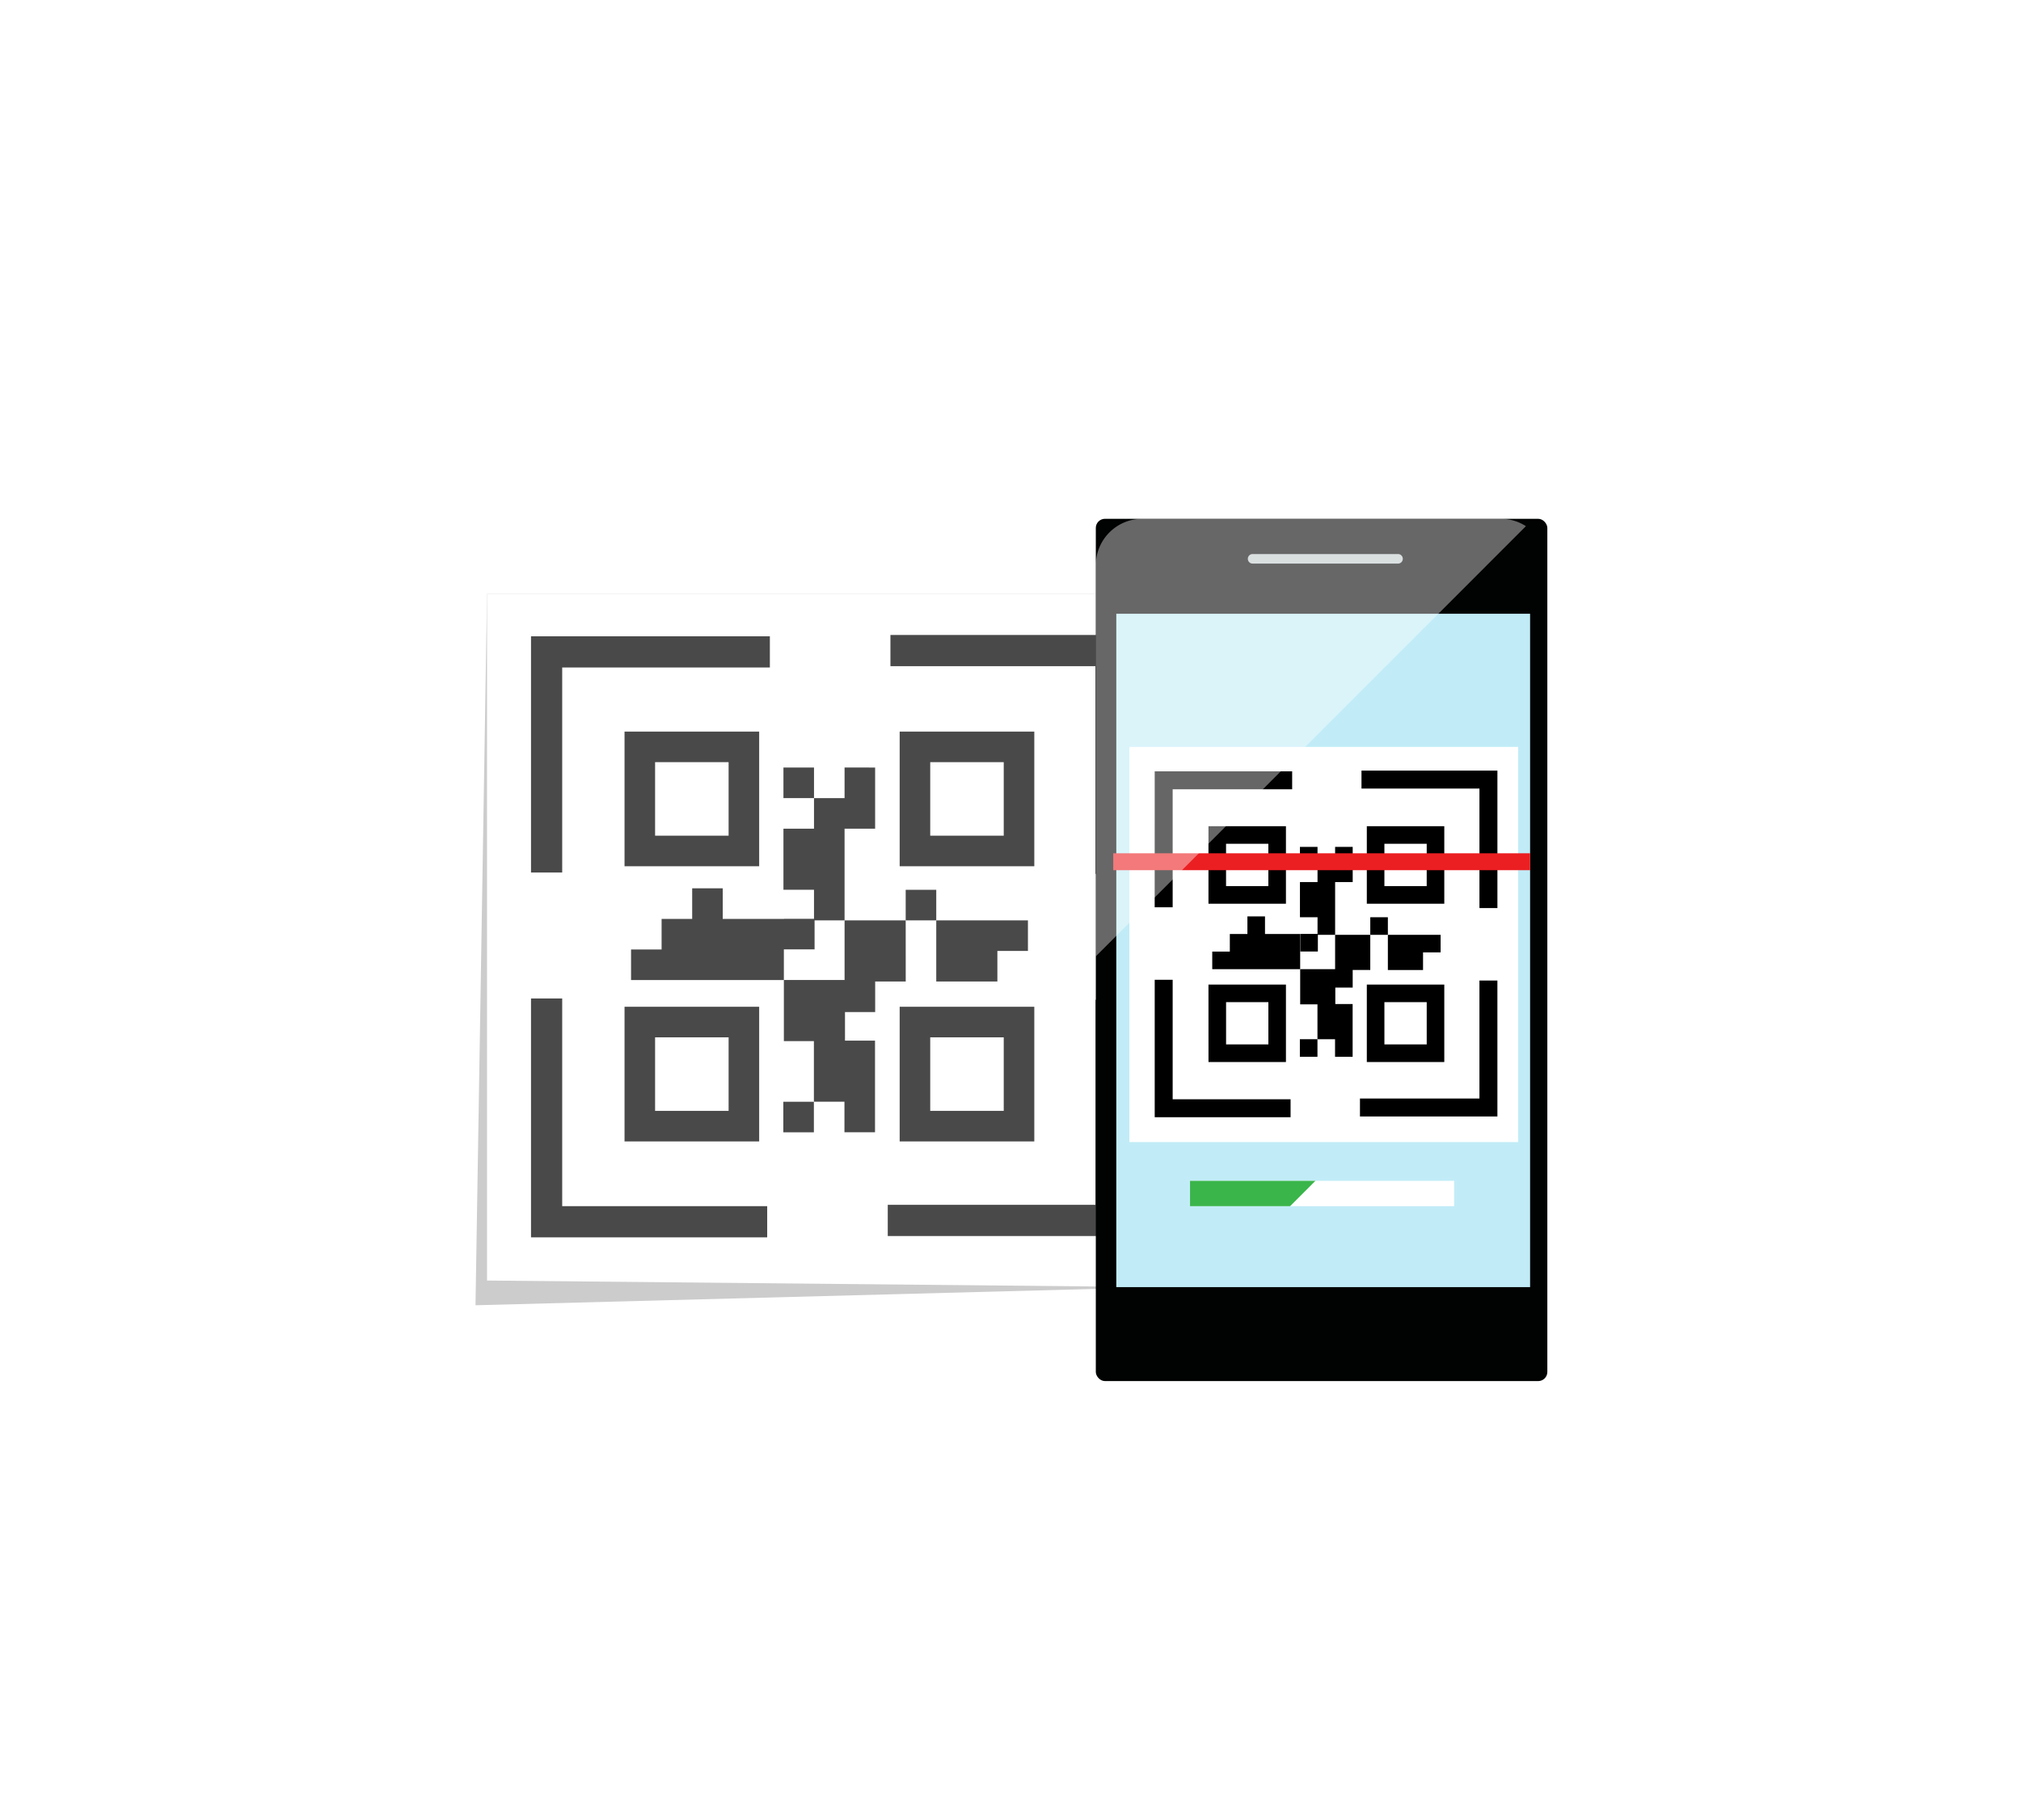 <svg xmlns="http://www.w3.org/2000/svg" xmlns:xlink="http://www.w3.org/1999/xlink" width="221" height="199" viewBox="0 0 221 199">
  <defs>
    <filter id="Rectangle_233" x="0" y="0" width="221" height="199" filterUnits="userSpaceOnUse">
      <feOffset dy="3" input="SourceAlpha"/>
      <feGaussianBlur stdDeviation="3" result="blur"/>
      <feFlood flood-opacity="0.059"/>
      <feComposite operator="in" in2="blur"/>
      <feComposite in="SourceGraphic"/>
    </filter>
  </defs>
  <g id="qr-code-scanning" transform="translate(-835 -1461)">
    <g transform="matrix(1, 0, 0, 1, 835, 1461)" filter="url(#Rectangle_233)">
      <rect id="Rectangle_233-2" data-name="Rectangle 233" width="203" height="181" rx="10" transform="translate(9 6)" fill="#fff"/>
    </g>
    <g id="Group_10490" data-name="Group 10490" transform="translate(886.997 1517.721)">
      <g id="Group_10478" data-name="Group 10478" transform="translate(0 8.203)">
        <path id="Path_53365" data-name="Path 53365" d="M164.472,187.289l-75.141,1.983,1.263-77.786h73.878Z" transform="translate(-89.331 -111.486)" fill="#010202" opacity="0.2"/>
        <path id="Path_53366" data-name="Path 53366" d="M166.085,187.289l-73.878-.721V111.486h73.878Z" transform="translate(-90.945 -111.486)" fill="#fff"/>
        <g id="Group_10477" data-name="Group 10477" transform="translate(6.07 4.499)">
          <g id="Group_10476" data-name="Group 10476" transform="translate(10.227 10.565)">
            <path id="Path_53367" data-name="Path 53367" d="M141.16,145.786H126.437v14.723H141.16Zm-3.342,11.381h-8.039v-8.04h8.039Z" transform="translate(-126.437 -145.786)" fill="#494949"/>
            <path id="Path_53368" data-name="Path 53368" d="M194.94,229.012h14.723V214.289H194.94Zm3.342-11.381h8.039v8.039h-8.039Z" transform="translate(-164.854 -184.203)" fill="#494949"/>
            <path id="Path_53369" data-name="Path 53369" d="M209.663,145.786H194.94v14.723h14.723Zm-3.342,11.381h-8.039v-8.039h8.039Z" transform="translate(-164.854 -145.786)" fill="#494949"/>
            <path id="Path_53370" data-name="Path 53370" d="M126.437,229.012H141.16V214.289H126.437Zm3.342-11.381h8.039v8.04h-8.039Z" transform="translate(-126.437 -184.203)" fill="#494949"/>
            <path id="Path_53371" data-name="Path 53371" d="M151.408,154.734v3.342h-3.342v3.342h-3.342V168.1h3.342v3.172h-3.279l-.017.022v-.011h-6.684v-3.342h-3.342v3.342H131.4v3.342H128.06v3.342h16.71v-3.352h3.359v-3.172h3.279V161.418h3.342v-6.684Z" transform="translate(-127.347 -150.804)" fill="#494949"/>
            <path id="Path_53372" data-name="Path 53372" d="M179.429,192.78h-6.684V199.3h-6.639v6.684h3.284v6.624h3.342v3.342h3.342V205.928H172.79v-3.122h3.3v-3.342h3.342Z" transform="translate(-148.683 -172.14)" fill="#494949"/>
            <path id="Path_53373" data-name="Path 53373" d="M210.733,199.464v-3.342h3.342V192.78H204.049v6.684Z" transform="translate(-169.962 -172.14)" fill="#494949"/>
            <rect id="Rectangle_7391" data-name="Rectangle 7391" width="3.342" height="3.342" transform="translate(17.364 40.472)" fill="#494949"/>
            <rect id="Rectangle_7392" data-name="Rectangle 7392" width="3.342" height="3.342" transform="translate(17.377 3.93)" fill="#494949"/>
            <rect id="Rectangle_7393" data-name="Rectangle 7393" width="3.342" height="3.342" transform="translate(30.745 17.298)" fill="#494949"/>
          </g>
          <path id="Path_53374" data-name="Path 53374" d="M103.152,147.89h3.411V125.474h22.708v-3.411H103.152Z" transform="translate(-103.152 -121.917)" fill="#494949"/>
          <path id="Path_53375" data-name="Path 53375" d="M192.641,121.73v3.411h22.416V147.85h3.411V121.73Z" transform="translate(-153.338 -121.73)" fill="#494949"/>
          <path id="Path_53376" data-name="Path 53376" d="M218.095,212.553h-3.411V234.97H191.975v3.411h26.119Z" transform="translate(-152.964 -172.664)" fill="#494949"/>
          <path id="Path_53377" data-name="Path 53377" d="M128.979,238.34v-3.411H106.563V212.221h-3.411V238.34Z" transform="translate(-103.152 -172.478)" fill="#494949"/>
        </g>
      </g>
      <g id="Group_10489" data-name="Group 10489" transform="translate(67.832 0.001)">
        <g id="Group_10488" data-name="Group 10488">
          <g id="Group_10479" data-name="Group 10479" transform="translate(19.388 76.684)">
            <path id="Path_53378" data-name="Path 53378" d="M289.794,280.566a5.49,5.49,0,0,0,1.111-.584l6.086-4.217,6.711-.258-1.647-3.685a7.381,7.381,0,0,0-9.724-3.784l-.056.025a7.4,7.4,0,0,0-3.734,9.7Z" transform="translate(-287.922 -267.41)" fill="#dec29b"/>
          </g>
          <g id="Group_10487" data-name="Group 10487">
            <g id="Group_10481" data-name="Group 10481" transform="translate(0 0)">
              <g id="Group_10480" data-name="Group 10480">
                <rect id="Rectangle_7394" data-name="Rectangle 7394" width="49.375" height="94.278" rx="1" fill="#010202"/>
                <rect id="Rectangle_7395" data-name="Rectangle 7395" width="45.249" height="73.623" transform="translate(2.24 10.382)" fill="#c1ecf7"/>
                <path id="Path_53379" data-name="Path 53379" d="M298.579,102.1a.523.523,0,0,1-.523.523h-15.9a.523.523,0,0,1-.523-.523h0a.523.523,0,0,1,.523-.523h15.9a.523.523,0,0,1,.523.523Z" transform="translate(-265.009 -97.724)" fill="#c2cacc"/>
              </g>
            </g>
            <g id="Group_10486" data-name="Group 10486" transform="translate(1.906 24.942)">
              <g id="Group_10484" data-name="Group 10484" transform="translate(1.765)">
                <rect id="Rectangle_7396" data-name="Rectangle 7396" width="42.511" height="43.204" fill="#fff"/>
                <g id="Group_10483" data-name="Group 10483" transform="translate(2.766 2.589)">
                  <g id="Group_10482" data-name="Group 10482" transform="translate(5.885 6.08)">
                    <path id="Path_53380" data-name="Path 53380" d="M280.3,169.337h-8.472v8.472H280.3Zm-1.923,6.549h-4.626V171.26h4.626Z" transform="translate(-271.831 -169.337)"/>
                    <path id="Path_53381" data-name="Path 53381" d="M311.25,217.227h8.472v-8.472H311.25Zm1.923-6.549H317.8V215.3h-4.626Z" transform="translate(-293.937 -191.443)"/>
                    <path id="Path_53382" data-name="Path 53382" d="M319.722,169.337H311.25v8.472h8.472Zm-1.923,6.549h-4.626V171.26H317.8Z" transform="translate(-293.937 -169.337)"/>
                    <path id="Path_53383" data-name="Path 53383" d="M271.831,217.227H280.3v-8.472h-8.472Zm1.923-6.549h4.626V215.3h-4.626Z" transform="translate(-271.831 -191.443)"/>
                    <path id="Path_53384" data-name="Path 53384" d="M278.534,193.714v-1.923h-1.923v1.923h-1.923v1.923h-1.923v1.923h9.615v-3.846Z" transform="translate(-272.355 -181.929)"/>
                    <path id="Path_53385" data-name="Path 53385" d="M298.445,178.331h1.923v-3.846h-1.923v1.923h-1.923v1.923H294.6v3.846h1.923V184h-1.887v1.923h1.923V184.1h1.887v-5.769Z" transform="translate(-284.599 -172.224)"/>
                    <path id="Path_53386" data-name="Path 53386" d="M302.324,196.378h-3.846v3.754h-3.82v3.846h1.89v3.812h1.923v1.923h1.923v-5.769H298.5v-1.8h1.9v-1.923h1.923Z" transform="translate(-284.632 -184.502)"/>
                    <path id="Path_53387" data-name="Path 53387" d="M320.337,200.224V198.3h1.923v-1.923h-5.769v3.846Z" transform="translate(-296.876 -184.502)"/>
                    <rect id="Rectangle_7397" data-name="Rectangle 7397" width="1.923" height="1.923" transform="translate(9.992 23.288)"/>
                    <rect id="Rectangle_7398" data-name="Rectangle 7398" width="1.923" height="1.923" transform="translate(9.999 2.261)"/>
                    <rect id="Rectangle_7399" data-name="Rectangle 7399" width="1.923" height="1.923" transform="translate(17.692 9.953)"/>
                  </g>
                  <path id="Path_53388" data-name="Path 53388" d="M258.433,170.547H260.4v-12.9h13.067v-1.963h-15.03Z" transform="translate(-258.433 -155.602)"/>
                  <path id="Path_53389" data-name="Path 53389" d="M309.926,155.495v1.963h12.9v13.067h1.963v-15.03Z" transform="translate(-287.31 -155.495)"/>
                  <path id="Path_53390" data-name="Path 53390" d="M324.573,207.756h-1.963v12.9H309.544v1.963h15.03Z" transform="translate(-287.096 -184.803)"/>
                  <path id="Path_53391" data-name="Path 53391" d="M273.294,222.594v-1.963H260.4V207.565h-1.963v15.03Z" transform="translate(-258.433 -184.696)"/>
                </g>
              </g>
              <g id="Group_10485" data-name="Group 10485" transform="translate(0 11.629)">
                <rect id="Rectangle_7400" data-name="Rectangle 7400" width="45.591" height="1.848" fill="#eb1f22"/>
                <rect id="Rectangle_7401" data-name="Rectangle 7401" width="28.88" height="2.772" transform="translate(8.394 35.811)" fill="#fff"/>
                <path id="Path_53392" data-name="Path 53392" d="M280.946,257.614H267.229v2.772h10.945Z" transform="translate(-258.834 -221.804)" fill="#3ab54a"/>
              </g>
            </g>
            <path id="Path_53393" data-name="Path 53393" d="M290.809,93.616a5.053,5.053,0,0,0-2.74-.806H248.86a5.083,5.083,0,0,0-5.083,5.083v42.755Z" transform="translate(-243.777 -92.81)" fill="#fff" opacity="0.4"/>
          </g>
        </g>
      </g>
    </g>
  </g>
</svg>
